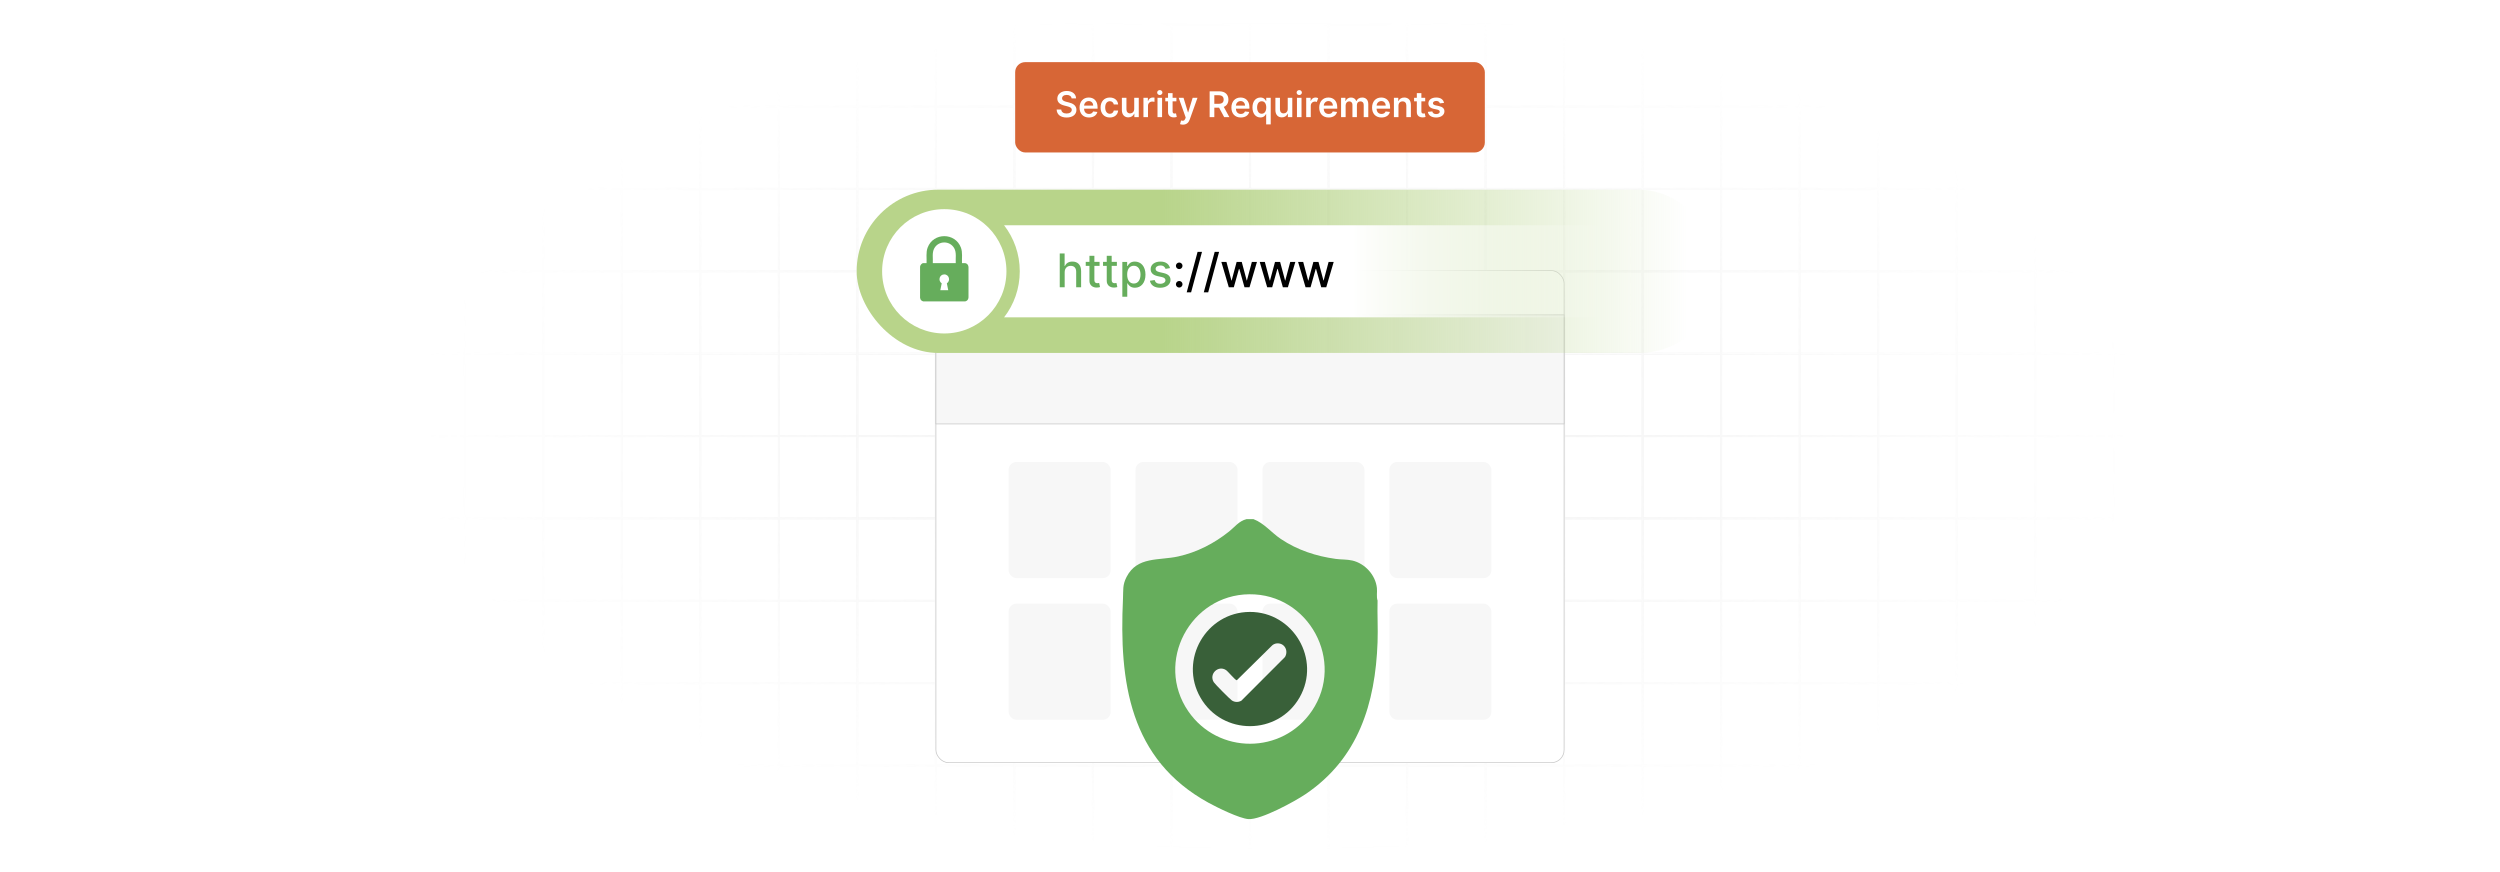 <?xml version="1.0" encoding="UTF-8"?>
<svg id="Layer_1" data-name="Layer 1" xmlns="http://www.w3.org/2000/svg" xmlns:xlink="http://www.w3.org/1999/xlink" viewBox="0 0 860 300">
  <defs>
    <filter id="luminosity-invert" x="39.647" y="-.272" width="782.115" height="300.272" color-interpolation-filters="sRGB" filterUnits="userSpaceOnUse">
      <feColorMatrix result="cm" values="-1 0 0 0 1 0 -1 0 0 1 0 0 -1 0 1 0 0 0 1 0"/>
    </filter>
    <radialGradient id="radial-gradient" cx="439.235" cy="148.479" fx="439.235" fy="148.479" r="298.487" gradientTransform="translate(0 74.962) scale(1 .495)" gradientUnits="userSpaceOnUse">
      <stop offset=".123" stop-color="#000" stop-opacity=".95"/>
      <stop offset="1" stop-color="#000" stop-opacity="0"/>
    </radialGradient>
    <mask id="mask" x="39.647" y="-.272" width="782.115" height="300.272" maskUnits="userSpaceOnUse">
      <g filter="url(#luminosity-invert)">
        <rect x="39.647" y="-.272" width="782.115" height="300.272" fill="url(#radial-gradient)"/>
      </g>
    </mask>
    <linearGradient id="linear-gradient" x1="399.73" y1="93.331" x2="581.167" y2="93.331" gradientUnits="userSpaceOnUse">
      <stop offset="0" stop-color="#b8d48a"/>
      <stop offset="1" stop-color="#b8d48a" stop-opacity="0"/>
    </linearGradient>
    <linearGradient id="linear-gradient-2" x1="465.105" y1="93.33" x2="551.939" y2="93.33" gradientUnits="userSpaceOnUse">
      <stop offset="0" stop-color="#fff"/>
      <stop offset="1" stop-color="#fff" stop-opacity="0"/>
    </linearGradient>
  </defs>
  <rect y="0" width="860" height="300" fill="#fff"/>
  <g mask="url(#mask)">
    <g opacity=".4">
      <path d="M808.41,291.922H51.59V8.078h756.819v283.845ZM52.09,291.422h755.819V8.578H52.09v282.845Z" fill="#e6e6e6" stroke="#d6d6d6" stroke-miterlimit="10" stroke-width=".25"/>
      <rect x="51.84" y="36.413" width="756.319" height=".5" fill="#e6e6e6" stroke="#d6d6d6" stroke-miterlimit="10" stroke-width=".25"/>
      <rect x="51.84" y="64.747" width="756.319" height=".5" fill="#e6e6e6" stroke="#d6d6d6" stroke-miterlimit="10" stroke-width=".25"/>
      <rect x="51.84" y="93.082" width="756.319" height=".5" fill="#e6e6e6" stroke="#d6d6d6" stroke-miterlimit="10" stroke-width=".25"/>
      <rect x="51.84" y="121.415" width="756.319" height=".5" fill="none" stroke="#d6d6d6" stroke-miterlimit="10" stroke-width=".25"/>
      <rect x="51.84" y="149.75" width="756.319" height=".5" fill="#e6e6e6" stroke="#d6d6d6" stroke-miterlimit="10" stroke-width=".25"/>
      <rect x="51.84" y="178.084" width="756.319" height=".5" fill="#e6e6e6" stroke="#d6d6d6" stroke-miterlimit="10" stroke-width=".25"/>
      <rect x="51.84" y="206.418" width="756.319" height=".5" fill="#e6e6e6" stroke="#d6d6d6" stroke-miterlimit="10" stroke-width=".25"/>
      <rect x="51.84" y="234.753" width="756.319" height=".5" fill="#e6e6e6" stroke="#d6d6d6" stroke-miterlimit="10" stroke-width=".25"/>
      <rect x="51.84" y="263.087" width="756.319" height=".5" fill="#e6e6e6" stroke="#d6d6d6" stroke-miterlimit="10" stroke-width=".25"/>
      <rect x="780.898" y="8.328" width=".5" height="283.345" fill="#e6e6e6" stroke="#d6d6d6" stroke-miterlimit="10" stroke-width=".25"/>
      <rect x="753.887" y="8.328" width=".5" height="283.345" fill="#e6e6e6" stroke="#d6d6d6" stroke-miterlimit="10" stroke-width=".25"/>
      <rect x="726.875" y="8.328" width=".5" height="283.345" fill="#e6e6e6" stroke="#d6d6d6" stroke-miterlimit="10" stroke-width=".25"/>
      <rect x="699.864" y="8.328" width=".5" height="283.345" fill="#e6e6e6" stroke="#d6d6d6" stroke-miterlimit="10" stroke-width=".25"/>
      <rect x="672.852" y="8.328" width=".5" height="283.345" fill="#e6e6e6" stroke="#d6d6d6" stroke-miterlimit="10" stroke-width=".25"/>
      <rect x="645.841" y="8.328" width=".5" height="283.345" fill="#e6e6e6" stroke="#d6d6d6" stroke-miterlimit="10" stroke-width=".25"/>
      <rect x="618.83" y="8.328" width=".5" height="283.345" fill="#e6e6e6" stroke="#d6d6d6" stroke-miterlimit="10" stroke-width=".25"/>
      <rect x="591.818" y="8.328" width=".5" height="283.345" fill="#e6e6e6" stroke="#d6d6d6" stroke-miterlimit="10" stroke-width=".25"/>
      <rect x="564.807" y="8.328" width=".5" height="283.345" fill="#e6e6e6" stroke="#d6d6d6" stroke-miterlimit="10" stroke-width=".25"/>
      <rect x="537.795" y="8.328" width=".5" height="283.345" fill="#e6e6e6" stroke="#d6d6d6" stroke-miterlimit="10" stroke-width=".25"/>
      <rect x="510.784" y="8.328" width=".5" height="283.345" fill="#e6e6e6" stroke="#d6d6d6" stroke-miterlimit="10" stroke-width=".25"/>
      <rect x="483.772" y="8.328" width=".5" height="283.345" fill="#e6e6e6" stroke="#d6d6d6" stroke-miterlimit="10" stroke-width=".25"/>
      <rect x="456.761" y="8.328" width=".5" height="283.345" fill="#e6e6e6" stroke="#d6d6d6" stroke-miterlimit="10" stroke-width=".25"/>
      <rect x="429.75" y="8.328" width=".5" height="283.345" fill="#e6e6e6" stroke="#d6d6d6" stroke-miterlimit="10" stroke-width=".25"/>
      <rect x="402.738" y="8.328" width=".5" height="283.345" fill="#e6e6e6" stroke="#d6d6d6" stroke-miterlimit="10" stroke-width=".25"/>
      <rect x="375.727" y="8.328" width=".5" height="283.345" fill="#e6e6e6" stroke="#d6d6d6" stroke-miterlimit="10" stroke-width=".25"/>
      <rect x="348.716" y="8.328" width=".5" height="283.345" fill="#e6e6e6" stroke="#d6d6d6" stroke-miterlimit="10" stroke-width=".25"/>
      <rect x="321.704" y="8.328" width=".5" height="283.345" fill="#e6e6e6" stroke="#d6d6d6" stroke-miterlimit="10" stroke-width=".25"/>
      <rect x="294.693" y="8.328" width=".5" height="283.345" fill="#e6e6e6" stroke="#d6d6d6" stroke-miterlimit="10" stroke-width=".25"/>
      <rect x="267.682" y="8.328" width=".5" height="283.345" fill="#e6e6e6" stroke="#d6d6d6" stroke-miterlimit="10" stroke-width=".25"/>
      <rect x="240.67" y="8.328" width=".5" height="283.345" fill="#e6e6e6" stroke="#d6d6d6" stroke-miterlimit="10" stroke-width=".25"/>
      <rect x="213.659" y="8.328" width=".5" height="283.345" fill="#e6e6e6" stroke="#d6d6d6" stroke-miterlimit="10" stroke-width=".25"/>
      <rect x="186.648" y="8.328" width=".5" height="283.345" fill="#e6e6e6" stroke="#d6d6d6" stroke-miterlimit="10" stroke-width=".25"/>
      <rect x="159.636" y="8.328" width=".5" height="283.345" fill="#e6e6e6" stroke="#d6d6d6" stroke-miterlimit="10" stroke-width=".25"/>
      <rect x="132.625" y="8.328" width=".5" height="283.345" fill="#e6e6e6" stroke="#d6d6d6" stroke-miterlimit="10" stroke-width=".25"/>
      <rect x="105.613" y="8.328" width=".5" height="283.345" fill="#e6e6e6" stroke="#d6d6d6" stroke-miterlimit="10" stroke-width=".25"/>
      <rect x="78.602" y="8.328" width=".5" height="283.345" fill="#e6e6e6" stroke="#d6d6d6" stroke-miterlimit="10" stroke-width=".25"/>
    </g>
  </g>
  <rect x="321.955" y="93.082" width="216.091" height="169.276" rx="4.371" ry="4.371" fill="#fff" stroke="#c6c6c6" stroke-miterlimit="10" stroke-width=".25"/>
  <rect x="321.954" y="108.318" width="216.091" height="37.513" fill="#f7f7f7" stroke="#c6c6c6" stroke-miterlimit="10" stroke-width=".25"/>
  <g>
    <circle cx="330.935" cy="100.99" r="2.189" fill="#c6c6c6"/>
    <circle cx="338.071" cy="100.99" r="2.189" fill="#c6c6c6"/>
    <circle cx="345.207" cy="100.99" r="2.189" fill="#c6c6c6"/>
  </g>
  <g>
    <rect x="346.97" y="158.917" width="35.086" height="39.952" rx="2.698" ry="2.698" fill="#f7f7f7"/>
    <rect x="390.628" y="158.917" width="35.086" height="39.952" rx="2.698" ry="2.698" fill="#f7f7f7"/>
    <rect x="434.286" y="158.917" width="35.086" height="39.952" rx="2.698" ry="2.698" fill="#f7f7f7"/>
    <rect x="477.945" y="158.917" width="35.086" height="39.952" rx="2.698" ry="2.698" fill="#f7f7f7"/>
  </g>
  <g>
    <rect x="346.97" y="207.648" width="35.086" height="39.952" rx="2.698" ry="2.698" fill="#f7f7f7"/>
    <rect x="390.628" y="207.648" width="35.086" height="39.952" rx="2.698" ry="2.698" fill="#f7f7f7"/>
    <rect x="434.286" y="207.648" width="35.086" height="39.952" rx="2.698" ry="2.698" fill="#f7f7f7"/>
    <rect x="477.945" y="207.648" width="35.086" height="39.952" rx="2.698" ry="2.698" fill="#f7f7f7"/>
  </g>
  <rect x="294.693" y="65.247" width="297.125" height="56.169" rx="28.084" ry="28.084" fill="url(#linear-gradient)"/>
  <circle cx="324.832" cy="93.331" r="21.384" fill="#fff"/>
  <path d="M561.37,77.49v31.68h-215.97c3.39-4.38,5.4-9.88,5.4-15.84s-2.01-11.46-5.4-15.84h215.97Z" fill="url(#linear-gradient-2)"/>
  <g>
    <path d="M366.25,98.813h-1.697v-11.625h1.674v4.326h.108c.409-.942,1.226-1.533,2.583-1.533,1.794,0,2.986,1.113,2.986,3.287v5.545h-1.697v-5.341c0-1.277-.698-2.021-1.868-2.021-1.209,0-2.089.794-2.089,2.185v5.177Z" fill="#66ad5c"/>
    <path d="M378.254,91.457h-1.788v4.796c0,.982.494,1.164,1.044,1.164.273,0,.482-.052.596-.074l.306,1.402c-.199.073-.562.176-1.101.182-1.34.028-2.549-.738-2.543-2.322v-5.148h-1.277v-1.362h1.277v-2.089h1.697v2.089h1.788v1.362Z" fill="#66ad5c"/>
    <path d="M384.203,91.457h-1.788v4.796c0,.982.494,1.164,1.044,1.164.273,0,.482-.052.596-.074l.307,1.402c-.199.073-.562.176-1.101.182-1.339.028-2.549-.738-2.543-2.322v-5.148h-1.277v-1.362h1.277v-2.089h1.697v2.089h1.788v1.362Z" fill="#66ad5c"/>
    <path d="M386.082,90.094h1.657v1.414h.142c.301-.539.885-1.527,2.503-1.527,2.106,0,3.661,1.663,3.661,4.49,0,2.821-1.532,4.513-3.644,4.513-1.589,0-2.213-.971-2.52-1.527h-.102v4.627h-1.697v-11.988ZM390.021,97.536c1.516,0,2.311-1.334,2.311-3.083,0-1.731-.772-3.031-2.311-3.031-1.481,0-2.276,1.209-2.276,3.031,0,1.833.817,3.083,2.276,3.083Z" fill="#66ad5c"/>
    <path d="M400.952,92.495c-.199-.585-.687-1.169-1.743-1.169-.965,0-1.691.477-1.686,1.147-.005.59.409.914,1.368,1.141l1.385.318c1.601.369,2.384,1.129,2.384,2.361,0,1.578-1.459,2.696-3.565,2.696-1.958,0-3.241-.869-3.525-2.413l1.641-.249c.204.856.857,1.294,1.873,1.294,1.112,0,1.833-.528,1.833-1.203,0-.545-.392-.92-1.232-1.107l-1.476-.323c-1.635-.363-2.384-1.187-2.384-2.424,0-1.544,1.397-2.583,3.366-2.583,1.884,0,2.946.886,3.298,2.242l-1.538.273Z" fill="#66ad5c"/>
    <path d="M404.513,91.439c0-.619.511-1.13,1.135-1.13.619,0,1.135.511,1.135,1.13,0,.63-.517,1.135-1.135,1.135-.625,0-1.135-.505-1.135-1.135ZM404.513,97.786c0-.619.511-1.129,1.135-1.129.619,0,1.135.511,1.135,1.129,0,.63-.517,1.135-1.135,1.135-.625,0-1.135-.505-1.135-1.135Z"/>
    <path d="M409.74,100.561h-1.516l3.746-13.918h1.516l-3.746,13.918Z"/>
    <path d="M415.621,100.561h-1.516l3.746-13.918h1.516l-3.746,13.918Z"/>
    <path d="M420.144,90.094h1.754l1.708,6.403h.085l1.715-6.403h1.754l1.703,6.375h.085l1.697-6.375h1.754l-2.561,8.719h-1.73l-1.772-6.295h-.131l-1.77,6.295h-1.726l-2.565-8.719Z"/>
    <path d="M433.344,90.094h1.754l1.708,6.403h.085l1.715-6.403h1.754l1.703,6.375h.085l1.697-6.375h1.754l-2.561,8.719h-1.73l-1.772-6.295h-.131l-1.77,6.295h-1.726l-2.565-8.719Z"/>
    <path d="M446.543,90.094h1.754l1.708,6.403h.085l1.715-6.403h1.754l1.703,6.375h.085l1.697-6.375h1.754l-2.561,8.719h-1.73l-1.772-6.295h-.131l-1.77,6.295h-1.726l-2.565-8.719Z"/>
  </g>
  <path d="M316.501,91.745c.033-.509.583-1.228,1.118-1.228h1.118c.091-1.768-.26-3.63.362-5.319,1.943-5.28,9.521-5.282,11.465,0,.621,1.686.271,3.554.362,5.319h1.118c.055,0,.376.128.447.167.455.243.651.762.673,1.257l-.003,10.399c-.059.705-.412,1.156-1.095,1.339h-14.468c-.403-.12-.776-.335-.953-.736-.074-.167-.077-.332-.143-.493v-10.705ZM328.777,90.517c-.112-1.684.34-3.623-.535-5.147-1.519-2.647-5.378-2.616-6.854.056-.833,1.509-.391,3.431-.503,5.09h7.892ZM326.19,99.818l-.473-2.342c1.374-.918.77-3.097-.9-3.081-1.658.016-2.232,2.168-.871,3.081l-.473,2.342h2.718Z" fill="#66ad5c"/>
  <g>
    <path d="M431.197,178.584c3.7,1.406,6.124,4.613,9.401,6.814,5.705,3.83,12.118,5.928,18.913,6.866,1.843.254,3.841.132,5.685.557,4.344,1.002,7.99,4.98,8.46,9.469.147,1.406-.226,2.978.226,4.308-.129,4.757.174,9.555,0,14.309-.772,21.13-6.611,40.009-24.783,52.281-3.775,2.549-15.332,8.848-19.61,8.58-3.084-.193-10.794-3.996-13.729-5.605-27.234-14.927-30.803-41.62-29.453-70.262.139-2.953-.21-4.635,1.229-7.436,3.662-7.13,11.115-5.581,17.73-7.042,6.536-1.443,12.372-4.474,17.57-8.612,1.933-1.539,3.325-3.552,5.946-4.226h2.416ZM429.751,204.428c-20.337.213-32.575,23.351-20.986,40.242,10.258,14.952,32.356,14.896,42.527-.121,11.549-17.051-1.054-40.336-21.541-40.121Z" fill="#66ad5c"/>
    <path d="M429.922,210.503c14.969-.068,24.602,16.337,17.142,29.41-7.484,13.115-26.505,13.197-34.072.124-7.558-13.058,1.942-29.466,16.93-29.534ZM438.998,221.357c-.465.073-1.01.331-1.364.653l-12.176,12.004c-.541.001-2.974-3.028-3.734-3.525-2.668-1.743-5.934,1.365-4.185,4.189.404.652,5.559,5.842,6.217,6.272,1.03.673,2.22.675,3.283.08l14.996-15.018c1.352-2.284-.316-5.085-3.037-4.655Z" fill="#396039"/>
  </g>
  <g>
    <rect x="349.216" y="21.374" width="161.568" height="31.077" rx="3.455" ry="3.455" fill="#d76636"/>
    <g>
      <path d="M366.957,32.655c-1.005,0-1.603.49-1.608,1.157-.008.741.78,1.049,1.508,1.222l.832.208c1.335.316,2.604,1.019,2.608,2.557-.004,1.565-1.239,2.627-3.367,2.627-2.067,0-3.38-.993-3.445-2.757h1.581c.065.932.845,1.383,1.851,1.383,1.049,0,1.768-.507,1.772-1.266-.004-.689-.637-.988-1.595-1.23l-1.01-.26c-1.46-.377-2.366-1.109-2.366-2.384-.004-1.568,1.395-2.617,3.259-2.617,1.89,0,3.168,1.062,3.198,2.561h-1.547c-.083-.754-.715-1.2-1.673-1.2Z" fill="#fff"/>
      <path d="M371.369,37.002c0-2.054,1.244-3.454,3.15-3.454,1.638,0,3.042,1.027,3.042,3.363v.48h-4.637c.013,1.14.685,1.808,1.699,1.808.676,0,1.196-.295,1.408-.858l1.465.165c-.277,1.157-1.343,1.915-2.894,1.915-2.006,0-3.233-1.33-3.233-3.419ZM376.058,36.335c-.009-.906-.615-1.565-1.517-1.565-.936,0-1.565.715-1.612,1.565h3.129Z" fill="#fff"/>
      <path d="M378.597,36.989c0-2.033,1.231-3.441,3.181-3.441,1.625,0,2.752.949,2.86,2.393h-1.5c-.121-.642-.585-1.127-1.339-1.127-.967,0-1.612.806-1.612,2.149,0,1.36.633,2.18,1.612,2.18.689,0,1.205-.411,1.339-1.127h1.5c-.113,1.413-1.179,2.405-2.852,2.405-1.989,0-3.189-1.417-3.189-3.432Z" fill="#fff"/>
      <path d="M390.168,33.635h1.569v6.656h-1.521v-1.183h-.069c-.303.745-1.005,1.27-2.002,1.27-1.309,0-2.219-.906-2.219-2.505v-4.238h1.568v3.995c0,.846.503,1.379,1.257,1.379.693,0,1.417-.503,1.417-1.518v-3.856Z" fill="#fff"/>
      <path d="M393.345,33.635h1.521v1.109h.069c.243-.771.88-1.205,1.643-1.205.173,0,.42.018.563.044v1.442c-.134-.043-.463-.091-.728-.091-.862,0-1.499.599-1.499,1.443v3.913h-1.569v-6.656Z" fill="#fff"/>
      <path d="M398.062,31.841c0-.473.407-.854.91-.854.498,0,.906.381.906.854,0,.468-.407.85-.906.85-.503,0-.91-.382-.91-.85ZM398.183,33.635h1.569v6.656h-1.569v-6.656Z" fill="#fff"/>
      <path d="M404.685,34.849h-1.313v3.44c0,.633.316.771.711.771.195,0,.373-.039.46-.06l.264,1.226c-.169.057-.477.144-.923.156-1.179.035-2.089-.58-2.08-1.833v-3.7h-.944v-1.214h.944v-1.595h1.568v1.595h1.313v1.214Z" fill="#fff"/>
      <path d="M405.927,42.705l.364-1.257c.685.199,1.14.139,1.435-.594l.156-.425-2.414-6.795h1.664l1.534,5.026h.069l1.538-5.026h1.669l-2.688,7.522c-.372,1.049-1.126,1.726-2.34,1.726-.459,0-.81-.104-.988-.178Z" fill="#fff"/>
      <path d="M416.117,31.416h3.328c2.037,0,3.129,1.144,3.129,2.839,0,1.204-.55,2.097-1.595,2.518l1.92,3.519h-1.794l-1.742-3.25h-1.638v3.25h-1.608v-8.875ZM419.207,35.706c1.192,0,1.73-.507,1.73-1.451,0-.945-.537-1.495-1.738-1.495h-1.473v2.946h1.481Z" fill="#fff"/>
      <path d="M423.602,37.002c0-2.054,1.244-3.454,3.151-3.454,1.638,0,3.042,1.027,3.042,3.363v.48h-4.637c.013,1.14.685,1.808,1.698,1.808.676,0,1.196-.295,1.408-.858l1.465.165c-.277,1.157-1.343,1.915-2.894,1.915-2.007,0-3.233-1.33-3.233-3.419ZM428.291,36.335c-.009-.906-.615-1.565-1.517-1.565-.936,0-1.565.715-1.612,1.565h3.129Z" fill="#fff"/>
      <path d="M435.559,42.787v-3.545h-.065c-.247.485-.763,1.166-1.906,1.166-1.569,0-2.743-1.244-2.743-3.437,0-2.219,1.209-3.424,2.747-3.424,1.175,0,1.664.707,1.902,1.188h.091v-1.101h1.543v9.152h-1.568ZM434.024,34.835c-1.044,0-1.582.889-1.582,2.128,0,1.248.546,2.158,1.582,2.158,1.001,0,1.565-.867,1.565-2.158s-.555-2.128-1.565-2.128Z" fill="#fff"/>
      <path d="M442.978,33.635h1.568v6.656h-1.52v-1.183h-.07c-.303.745-1.005,1.27-2.002,1.27-1.309,0-2.219-.906-2.219-2.505v-4.238h1.569v3.995c0,.846.503,1.379,1.257,1.379.693,0,1.417-.503,1.417-1.518v-3.856Z" fill="#fff"/>
      <path d="M446.033,31.841c0-.473.407-.854.91-.854.498,0,.905.381.905.854,0,.468-.407.85-.905.85-.503,0-.91-.382-.91-.85ZM446.154,33.635h1.569v6.656h-1.569v-6.656Z" fill="#fff"/>
      <path d="M449.333,33.635h1.522v1.109h.069c.242-.771.875-1.205,1.643-1.205.359,0,.658.096.893.243l-.485,1.3c-.169-.078-.364-.139-.62-.139-.818,0-1.451.594-1.451,1.435v3.913h-1.569v-6.656Z" fill="#fff"/>
      <path d="M453.816,37.002c0-2.054,1.243-3.454,3.15-3.454,1.638,0,3.042,1.027,3.042,3.363v.48h-4.637c.013,1.14.685,1.808,1.698,1.808.676,0,1.196-.295,1.408-.858l1.465.165c-.277,1.157-1.344,1.915-2.894,1.915-2.007,0-3.232-1.33-3.232-3.419ZM458.505,36.335c-.009-.906-.615-1.565-1.517-1.565-.936,0-1.565.715-1.612,1.565h3.129Z" fill="#fff"/>
      <path d="M461.33,33.635h1.5v1.131h.078c.277-.758.944-1.218,1.837-1.218.897,0,1.543.464,1.799,1.218h.069c.294-.741,1.031-1.218,1.997-1.218,1.223,0,2.08.789,2.08,2.275v4.468h-1.572v-4.226c0-.823-.503-1.195-1.136-1.195-.759,0-1.205.519-1.205,1.27v4.151h-1.538v-4.29c0-.685-.455-1.131-1.118-1.131-.676,0-1.222.555-1.222,1.373v4.048h-1.569v-6.656Z" fill="#fff"/>
      <path d="M471.994,37.002c0-2.054,1.243-3.454,3.15-3.454,1.638,0,3.042,1.027,3.042,3.363v.48h-4.637c.013,1.14.685,1.808,1.698,1.808.676,0,1.196-.295,1.408-.858l1.465.165c-.277,1.157-1.344,1.915-2.894,1.915-2.007,0-3.232-1.33-3.232-3.419ZM476.683,36.335c-.009-.906-.615-1.565-1.517-1.565-.936,0-1.565.715-1.612,1.565h3.129Z" fill="#fff"/>
      <path d="M481.077,40.291h-1.569v-6.656h1.5v1.131h.078c.303-.741.987-1.218,1.984-1.218,1.374,0,2.284.91,2.279,2.505v4.238h-1.568v-3.995c0-.889-.485-1.422-1.296-1.422-.828,0-1.408.555-1.408,1.517v3.9Z" fill="#fff"/>
      <path d="M490.269,34.849h-1.313v3.44c0,.633.316.771.711.771.195,0,.373-.039.459-.06l.265,1.226c-.169.057-.477.144-.923.156-1.179.035-2.089-.58-2.08-1.833v-3.7h-.944v-1.214h.944v-1.595h1.568v1.595h1.313v1.214Z" fill="#fff"/>
      <path d="M495.31,35.55c-.121-.438-.503-.832-1.227-.832-.654,0-1.152.312-1.148.763-.004.386.265.62.94.771l1.136.243c1.257.273,1.867.854,1.872,1.803-.005,1.261-1.179,2.123-2.843,2.123-1.634,0-2.661-.724-2.856-1.945l1.529-.147c.135.598.603.91,1.322.91.745,0,1.239-.343,1.239-.798,0-.377-.286-.624-.897-.758l-1.136-.238c-1.278-.265-1.876-.906-1.872-1.877-.004-1.23,1.088-2.019,2.691-2.019,1.56,0,2.462.72,2.678,1.847l-1.43.155Z" fill="#fff"/>
    </g>
  </g>
</svg>